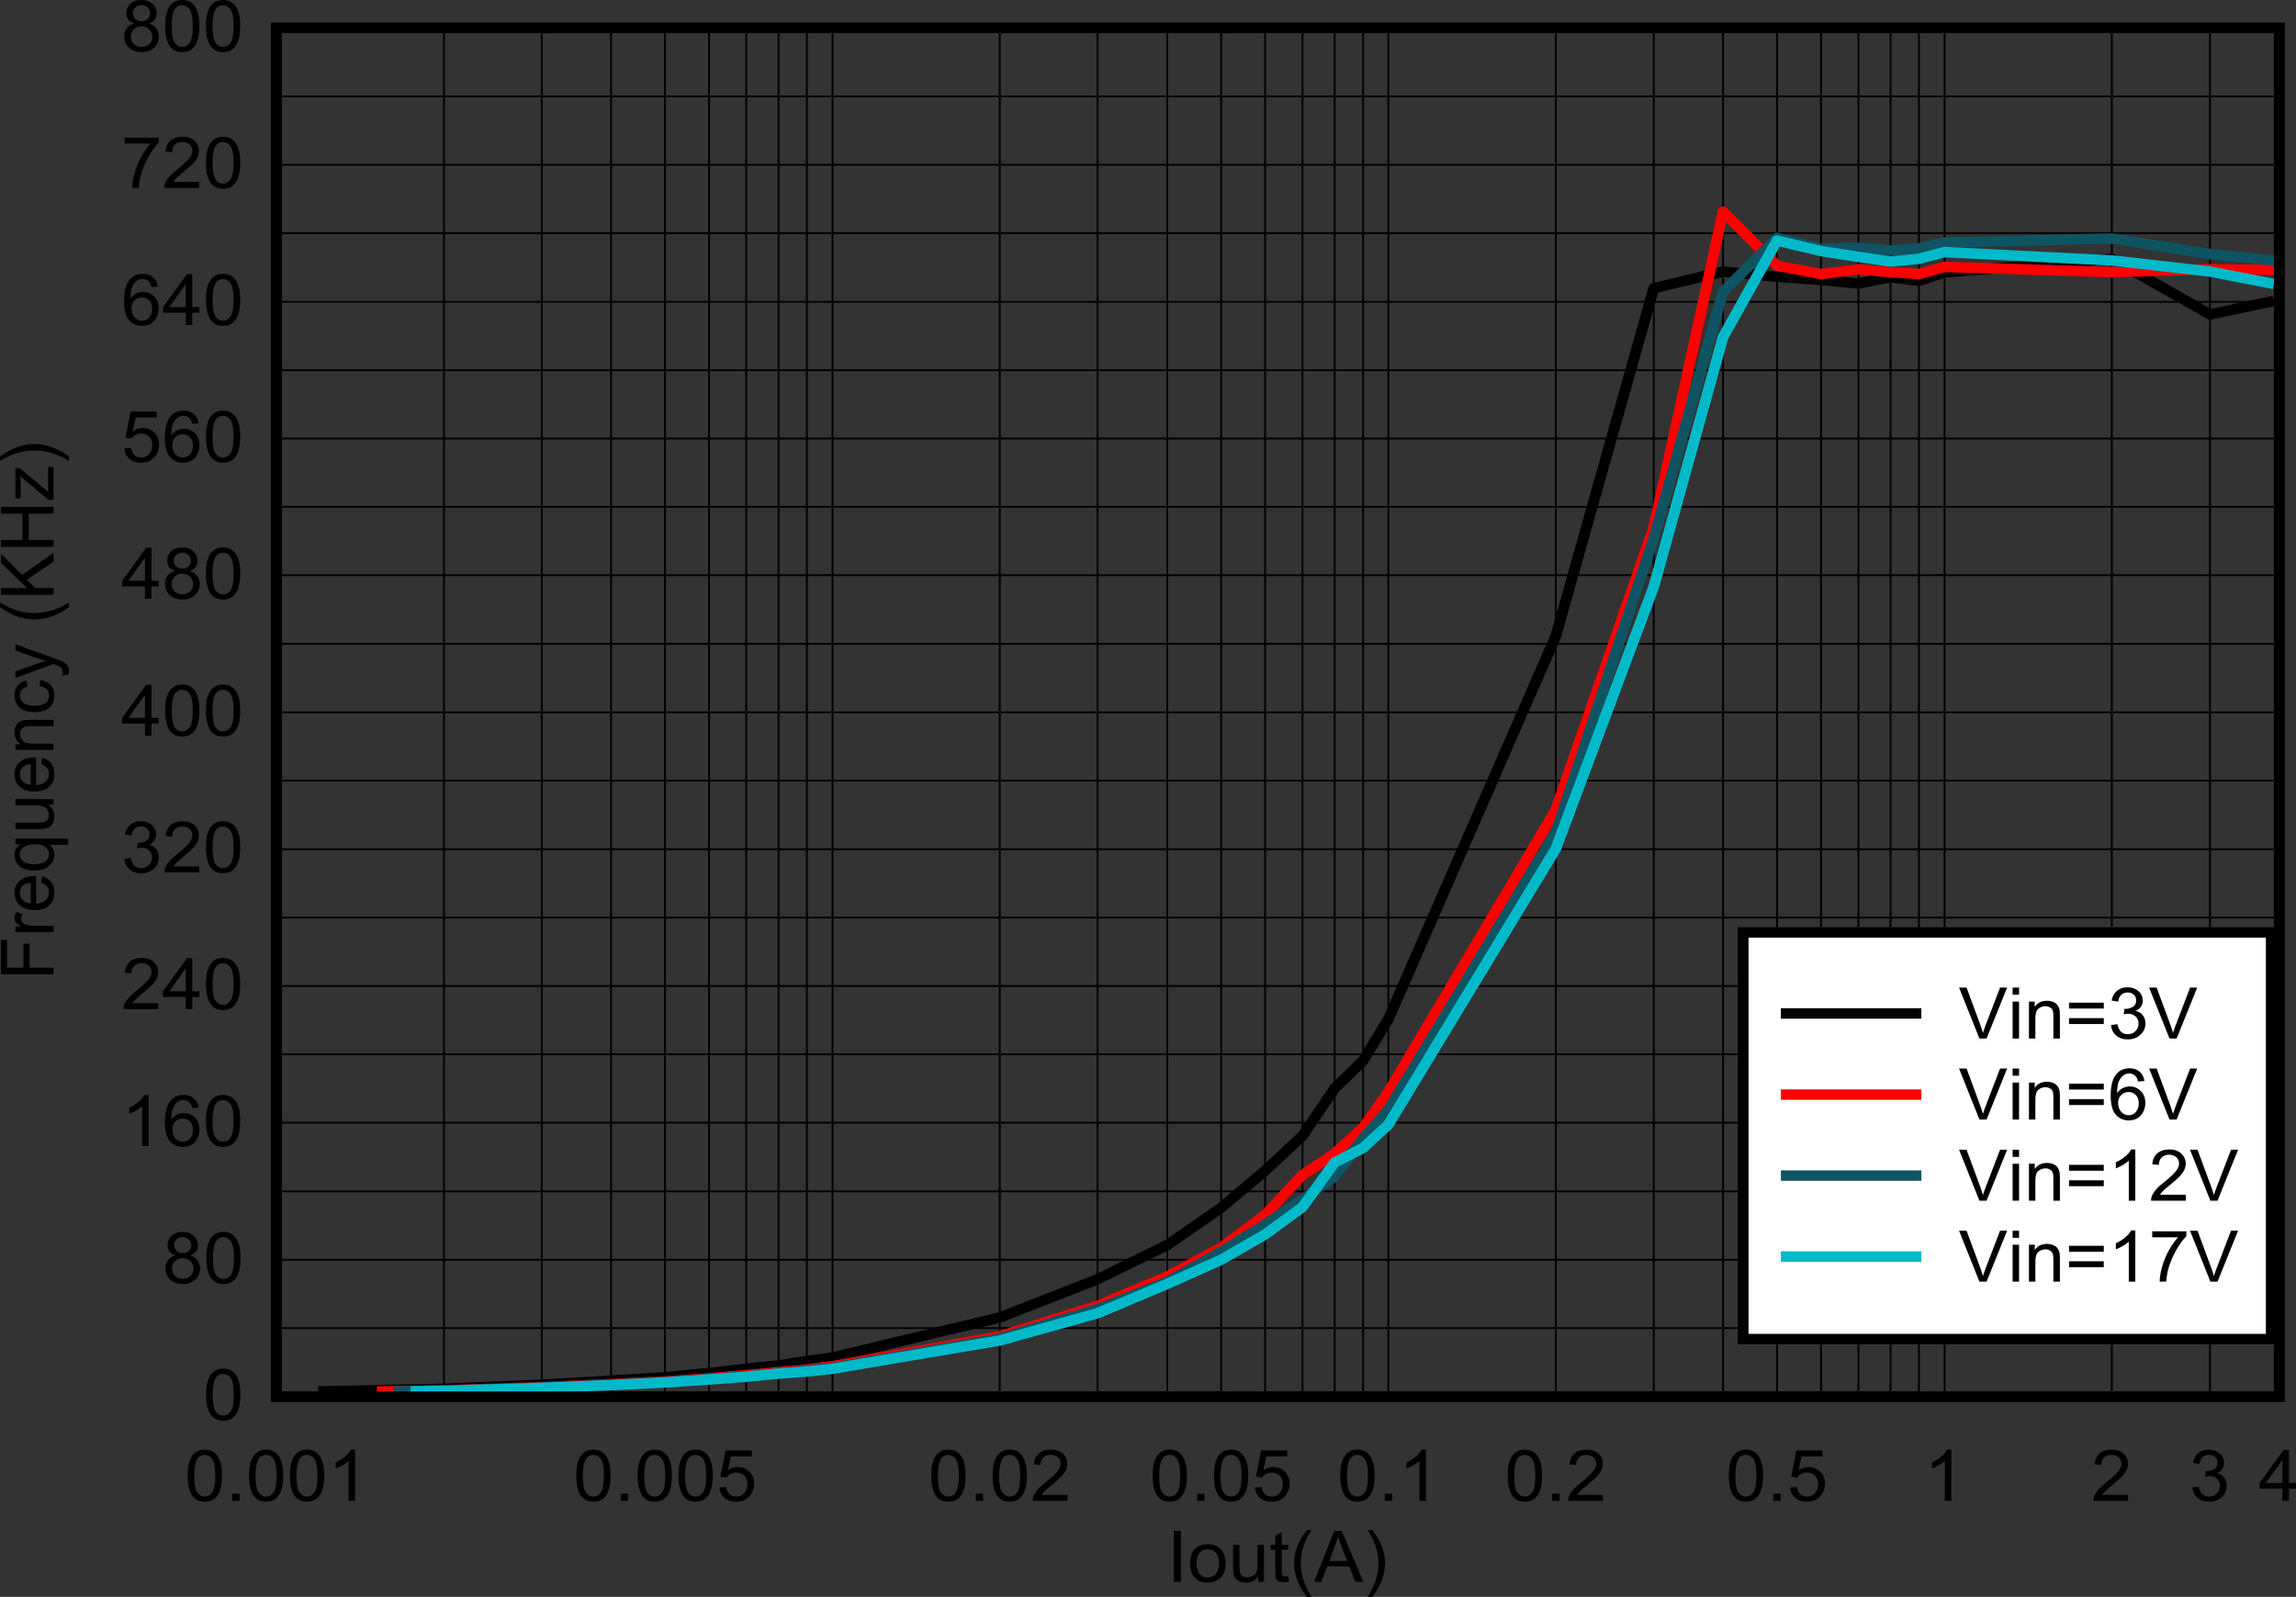 <?xml version="1.0" encoding="UTF-8" standalone="no"?>
<svg
   xmlns:dc="http://purl.org/dc/elements/1.1/"
   xmlns:cc="http://creativecommons.org/ns#"
   xmlns:rdf="http://www.w3.org/1999/02/22-rdf-syntax-ns#"
   xmlns:svg="http://www.w3.org/2000/svg"
   xmlns="http://www.w3.org/2000/svg"
   xmlns:xlink="http://www.w3.org/1999/xlink"
   xmlns:sodipodi="http://sodipodi.sourceforge.net/DTD/sodipodi-0.dtd"
   xmlns:inkscape="http://www.inkscape.org/namespaces/inkscape"
   sodipodi:docname="TPS564252FrequencyvsLoading.pdf"
   id="svg518"
   version="1.2"
   viewBox="0 0 396.335 275.666"
   height="275.666pt"
   width="396.335pt">
  <rect x="0" y="0" width="396.335" height="275.666" fill="#333333" stroke="none"/>
  <sodipodi:namedview
     id="namedview520"
     inkscape:window-height="480"
     inkscape:window-width="640"
     inkscape:pageshadow="2"
     inkscape:pageopacity="0"
     guidetolerance="10"
     gridtolerance="10"
     objecttolerance="10"
     borderopacity="1"
     bordercolor="#666666"
     pagecolor="#ffffff" />
  <defs
     id="defs115">
    <g
       id="g113">
      <symbol
         id="glyph0-0"
         overflow="visible">
        <path
           inkscape:connector-curvature="0"
           id="path2"
           d="M 1.594,0 V -7.688 H 7.938 V 0 Z m 0.188,-0.188 H 7.734 V -7.5 H 1.781 Z m 0,0"
           style="stroke:none" />
      </symbol>
      <symbol
         id="glyph0-1"
         overflow="visible">
        <path
           inkscape:connector-curvature="0"
           id="path5"
           d="M 1.188,0 V -8.797 H 2.391 V 0 Z m 0,0"
           style="stroke:none" />
      </symbol>
      <symbol
         id="glyph0-2"
         overflow="visible">
        <path
           inkscape:connector-curvature="0"
           id="path8"
           d="m 0.422,-3.188 c 0,-1.176 0.336,-2.051 1.016,-2.625 0.559,-0.465 1.25,-0.703 2.062,-0.703 0.902,0 1.645,0.289 2.219,0.859 0.57,0.574 0.859,1.367 0.859,2.375 0,0.824 -0.129,1.473 -0.375,1.938 C 5.953,-0.875 5.582,-0.508 5.094,-0.25 4.613,0.008 4.082,0.141 3.5,0.141 c -0.918,0 -1.664,-0.285 -2.234,-0.859 -0.562,-0.57 -0.844,-1.395 -0.844,-2.469 z m 1.141,0 c 0,0.812 0.18,1.426 0.547,1.828 C 2.48,-0.953 2.945,-0.75 3.5,-0.75 4.059,-0.75 4.523,-0.953 4.891,-1.359 5.254,-1.762 5.438,-2.383 5.438,-3.219 5.438,-4.008 5.246,-4.609 4.875,-5.016 4.508,-5.418 4.051,-5.625 3.5,-5.625 2.945,-5.625 2.48,-5.418 2.109,-5.016 1.742,-4.609 1.562,-3.996 1.562,-3.188 Z m 0,0"
           style="stroke:none" />
      </symbol>
      <symbol
         id="glyph0-3"
         overflow="visible">
        <path
           inkscape:connector-curvature="0"
           id="path11"
           d="M 5.141,0 V -0.938 C 4.629,-0.219 3.934,0.141 3.062,0.141 2.676,0.141 2.309,0.07 1.969,-0.062 1.633,-0.207 1.383,-0.391 1.219,-0.609 1.062,-0.824 0.945,-1.098 0.875,-1.422 c -0.043,-0.207 -0.062,-0.539 -0.062,-1 V -6.375 h 1.109 v 3.531 c 0,0.562 0.023,0.945 0.078,1.141 0.059,0.293 0.207,0.523 0.438,0.688 0.227,0.156 0.508,0.234 0.844,0.234 0.332,0 0.645,-0.082 0.938,-0.25 0.301,-0.164 0.508,-0.391 0.625,-0.672 0.121,-0.289 0.188,-0.707 0.188,-1.25 V -6.375 H 6.141 V 0 Z m 0,0"
           style="stroke:none" />
      </symbol>
      <symbol
         id="glyph0-4"
         overflow="visible">
        <path
           inkscape:connector-curvature="0"
           id="path14"
           d="M 3.266,-0.969 3.438,-0.016 C 3.125,0.043 2.84,0.078 2.594,0.078 2.188,0.078 1.867,0.02 1.641,-0.094 1.422,-0.215 1.262,-0.379 1.172,-0.578 1.086,-0.785 1.047,-1.219 1.047,-1.875 V -5.531 H 0.219 V -6.375 H 1.047 V -7.953 L 2.156,-8.609 V -6.375 h 1.109 v 0.844 H 2.156 v 3.719 c 0,0.312 0.016,0.52 0.047,0.609 0.039,0.086 0.102,0.152 0.188,0.203 0.09,0.055 0.223,0.078 0.391,0.078 0.121,0 0.285,-0.016 0.484,-0.047 z m 0,0"
           style="stroke:none" />
      </symbol>
      <symbol
         id="glyph0-5"
         overflow="visible">
        <path
           inkscape:connector-curvature="0"
           id="path17"
           d="M 2.969,2.594 C 2.352,1.832 1.832,0.949 1.406,-0.047 0.977,-1.055 0.766,-2.102 0.766,-3.188 c 0,-0.957 0.16,-1.867 0.484,-2.734 0.363,-1.02 0.938,-2.031 1.719,-3.031 h 0.797 c -0.5,0.836 -0.832,1.43 -0.984,1.781 -0.262,0.555 -0.461,1.133 -0.594,1.734 -0.18,0.75 -0.266,1.504 -0.266,2.25 0,1.93 0.613,3.852 1.844,5.781 z m 0,0"
           style="stroke:none" />
      </symbol>
      <symbol
         id="glyph0-6"
         overflow="visible">
        <path
           inkscape:connector-curvature="0"
           id="path20"
           d="M -0.016,0 3.469,-8.797 H 4.766 L 8.484,0 h -1.375 l -1.062,-2.672 H 2.25 L 1.25,0 Z m 2.625,-3.609 H 5.688 l -0.953,-2.438 C 4.441,-6.785 4.227,-7.395 4.094,-7.875 c -0.117,0.562 -0.285,1.121 -0.5,1.672 z m 0,0"
           style="stroke:none" />
      </symbol>
      <symbol
         id="glyph0-7"
         overflow="visible">
        <path
           inkscape:connector-curvature="0"
           id="path23"
           d="M 1.562,2.594 H 0.766 C 2.004,0.664 2.625,-1.258 2.625,-3.188 2.625,-3.934 2.535,-4.68 2.359,-5.422 2.211,-6.023 2.012,-6.602 1.766,-7.156 c -0.156,-0.352 -0.492,-0.953 -1,-1.797 H 1.562 c 0.777,1 1.359,2.012 1.734,3.031 0.309,0.867 0.469,1.777 0.469,2.734 0,1.086 -0.215,2.133 -0.641,3.141 C 2.695,0.949 2.176,1.832 1.562,2.594 Z m 0,0"
           style="stroke:none" />
      </symbol>
      <symbol
         id="glyph0-8"
         overflow="visible">
        <path
           inkscape:connector-curvature="0"
           id="path26"
           d="m 0.531,-4.344 c 0,-1.039 0.109,-1.879 0.328,-2.516 0.215,-0.633 0.547,-1.125 0.984,-1.469 0.434,-0.34 0.984,-0.516 1.641,-0.516 0.488,0 0.914,0.102 1.281,0.297 0.371,0.188 0.68,0.465 0.922,0.828 0.238,0.355 0.426,0.789 0.562,1.297 0.133,0.512 0.203,1.207 0.203,2.078 0,1.031 -0.113,1.867 -0.328,2.5 -0.219,0.637 -0.551,1.133 -0.984,1.484 -0.438,0.344 -0.992,0.516 -1.656,0.516 -0.875,0 -1.566,-0.305 -2.062,-0.922 C 0.828,-1.492 0.531,-2.688 0.531,-4.344 Z m 1.141,0 c 0,1.449 0.172,2.414 0.516,2.891 0.352,0.48 0.785,0.719 1.297,0.719 0.508,0 0.938,-0.238 1.281,-0.719 0.352,-0.477 0.531,-1.441 0.531,-2.891 0,-1.445 -0.18,-2.406 -0.531,-2.875 C 4.422,-7.695 3.988,-7.938 3.469,-7.938 c -0.512,0 -0.918,0.211 -1.219,0.625 -0.387,0.531 -0.578,1.523 -0.578,2.969 z m 0,0"
           style="stroke:none" />
      </symbol>
      <symbol
         id="glyph0-9"
         overflow="visible">
        <path
           inkscape:connector-curvature="0"
           id="path29"
           d="M 1.156,0 V -1.234 H 2.422 V 0 Z m 0,0"
           style="stroke:none" />
      </symbol>
      <symbol
         id="glyph0-10"
         overflow="visible">
        <path
           inkscape:connector-curvature="0"
           id="path32"
           d="m 4.734,0 h -1.125 v -6.891 c -0.273,0.25 -0.629,0.504 -1.062,0.75 -0.43,0.25 -0.82,0.441 -1.172,0.562 V -6.625 c 0.621,-0.289 1.172,-0.633 1.641,-1.031 0.465,-0.402 0.801,-0.801 1,-1.188 h 0.719 z m 0,0"
           style="stroke:none" />
      </symbol>
      <symbol
         id="glyph0-11"
         overflow="visible">
        <path
           inkscape:connector-curvature="0"
           id="path35"
           d="m 0.531,-2.312 1.172,-0.094 c 0.082,0.555 0.281,0.973 0.594,1.25 C 2.617,-0.875 3,-0.734 3.438,-0.734 c 0.539,0 0.992,-0.195 1.359,-0.594 0.371,-0.395 0.562,-0.914 0.562,-1.562 0,-0.613 -0.18,-1.098 -0.531,-1.453 C 4.473,-4.695 4.004,-4.875 3.422,-4.875 c -0.355,0 -0.68,0.082 -0.969,0.234 -0.293,0.156 -0.523,0.363 -0.688,0.609 L 0.719,-4.156 1.609,-8.688 H 6.125 v 1.031 H 2.5 l -0.5,2.375 c 0.551,-0.371 1.125,-0.562 1.719,-0.562 0.789,0 1.457,0.273 2,0.812 0.551,0.531 0.828,1.215 0.828,2.047 0,0.793 -0.242,1.48 -0.719,2.062 C 5.242,-0.203 4.445,0.156 3.438,0.156 2.613,0.156 1.941,-0.066 1.422,-0.516 0.898,-0.961 0.602,-1.562 0.531,-2.312 Z m 0,0"
           style="stroke:none" />
      </symbol>
      <symbol
         id="glyph0-12"
         overflow="visible">
        <path
           inkscape:connector-curvature="0"
           id="path38"
           d="M 6.391,-1.031 V 0 h -6 c -0.012,-0.258 0.031,-0.508 0.125,-0.75 C 0.668,-1.145 0.914,-1.535 1.25,-1.922 1.582,-2.305 2.066,-2.75 2.703,-3.25 c 0.988,-0.789 1.656,-1.414 2,-1.875 0.352,-0.457 0.531,-0.891 0.531,-1.297 C 5.234,-6.848 5.07,-7.207 4.75,-7.5 4.438,-7.789 4.023,-7.938 3.516,-7.938 c -0.531,0 -0.961,0.16 -1.281,0.469 -0.324,0.312 -0.492,0.746 -0.5,1.297 l -1.141,-0.125 C 0.676,-7.117 0.973,-7.75 1.484,-8.188 c 0.508,-0.434 1.195,-0.656 2.062,-0.656 0.863,0 1.551,0.238 2.062,0.703 0.508,0.469 0.766,1.055 0.766,1.75 0,0.355 -0.082,0.707 -0.234,1.047 C 5.992,-5.008 5.746,-4.652 5.406,-4.281 5.062,-3.906 4.488,-3.387 3.688,-2.734 3.02,-2.191 2.59,-1.82 2.406,-1.625 2.219,-1.426 2.059,-1.227 1.938,-1.031 Z m 0,0"
           style="stroke:none" />
      </symbol>
      <symbol
         id="glyph0-13"
         overflow="visible">
        <path
           inkscape:connector-curvature="0"
           id="path41"
           d="M 0.531,-2.328 1.641,-2.469 c 0.133,0.617 0.352,1.059 0.656,1.328 0.309,0.273 0.688,0.406 1.125,0.406 0.527,0 0.973,-0.176 1.328,-0.531 0.363,-0.352 0.547,-0.789 0.547,-1.312 0,-0.496 -0.168,-0.906 -0.5,-1.219 -0.336,-0.32 -0.762,-0.484 -1.281,-0.484 -0.211,0 -0.473,0.039 -0.781,0.109 l 0.125,-0.938 c 0.07,0 0.129,0 0.172,0 0.477,0 0.906,-0.117 1.281,-0.359 0.383,-0.238 0.578,-0.609 0.578,-1.109 0,-0.395 -0.145,-0.723 -0.422,-0.984 -0.273,-0.258 -0.629,-0.391 -1.062,-0.391 -0.438,0 -0.805,0.137 -1.094,0.406 -0.281,0.262 -0.465,0.66 -0.547,1.188 L 0.641,-6.562 C 0.773,-7.277 1.082,-7.836 1.562,-8.234 2.051,-8.637 2.656,-8.844 3.375,-8.844 c 0.496,0 0.957,0.105 1.375,0.312 0.414,0.211 0.734,0.492 0.953,0.844 0.215,0.355 0.328,0.738 0.328,1.141 0,0.375 -0.105,0.723 -0.312,1.031 -0.211,0.312 -0.523,0.566 -0.938,0.75 0.539,0.117 0.957,0.367 1.25,0.75 0.301,0.375 0.453,0.852 0.453,1.422 0,0.762 -0.293,1.414 -0.875,1.953 -0.574,0.531 -1.305,0.797 -2.188,0.797 -0.805,0 -1.473,-0.227 -2,-0.688 C 0.898,-0.988 0.602,-1.586 0.531,-2.328 Z m 0,0"
           style="stroke:none" />
      </symbol>
      <symbol
         id="glyph0-14"
         overflow="visible">
        <path
           inkscape:connector-curvature="0"
           id="path44"
           d="M 4.094,0 V -2.109 H 0.156 V -3.094 L 4.312,-8.797 H 5.219 V -3.094 H 6.438 v 0.984 H 5.219 V 0 Z m 0,-3.094 V -7.062 L 1.25,-3.094 Z m 0,0"
           style="stroke:none" />
      </symbol>
      <symbol
         id="glyph0-15"
         overflow="visible">
        <path
           inkscape:connector-curvature="0"
           id="path47"
           d="M 2.25,-4.781 C 1.781,-4.934 1.43,-5.164 1.203,-5.469 0.984,-5.777 0.875,-6.145 0.875,-6.562 c 0,-0.645 0.234,-1.188 0.703,-1.625 0.477,-0.434 1.113,-0.656 1.906,-0.656 0.789,0 1.426,0.227 1.906,0.672 0.488,0.449 0.734,0.996 0.734,1.641 0,0.406 -0.113,0.762 -0.328,1.062 -0.219,0.305 -0.559,0.535 -1.016,0.688 0.559,0.18 0.988,0.465 1.281,0.859 0.289,0.398 0.438,0.867 0.438,1.406 0,0.75 -0.277,1.387 -0.828,1.906 C 5.117,-0.098 4.395,0.156 3.5,0.156 c -0.898,0 -1.621,-0.254 -2.172,-0.766 -0.543,-0.52 -0.812,-1.164 -0.812,-1.938 0,-0.57 0.145,-1.051 0.438,-1.438 C 1.254,-4.367 1.688,-4.633 2.25,-4.781 Z M 2.016,-6.609 c 0,0.418 0.133,0.762 0.406,1.031 0.277,0.262 0.645,0.391 1.094,0.391 0.426,0 0.773,-0.129 1.047,-0.391 0.277,-0.258 0.422,-0.582 0.422,-0.969 0,-0.395 -0.148,-0.727 -0.438,-1 C 4.266,-7.816 3.914,-7.953 3.5,-7.953 c -0.43,0 -0.785,0.137 -1.062,0.406 -0.281,0.262 -0.422,0.574 -0.422,0.938 z m -0.359,4.062 c 0,0.312 0.07,0.617 0.219,0.906 0.152,0.281 0.379,0.508 0.672,0.672 0.301,0.156 0.625,0.234 0.969,0.234 0.527,0 0.969,-0.164 1.312,-0.5 C 5.18,-1.566 5.359,-1.988 5.359,-2.5 5.359,-3.02 5.176,-3.453 4.812,-3.797 4.457,-4.137 4.012,-4.312 3.484,-4.312 c -0.531,0 -0.973,0.176 -1.312,0.516 -0.344,0.336 -0.516,0.754 -0.516,1.25 z m 0,0"
           style="stroke:none" />
      </symbol>
      <symbol
         id="glyph0-16"
         overflow="visible">
        <path
           inkscape:connector-curvature="0"
           id="path50"
           d="M 6.312,-6.641 5.203,-6.562 C 5.109,-6.988 4.965,-7.297 4.781,-7.484 4.477,-7.793 4.105,-7.953 3.672,-7.953 c -0.355,0 -0.668,0.102 -0.938,0.297 -0.355,0.242 -0.637,0.602 -0.844,1.078 -0.199,0.48 -0.297,1.16 -0.297,2.031 0.258,-0.395 0.582,-0.688 0.969,-0.875 0.395,-0.184 0.805,-0.281 1.234,-0.281 0.738,0 1.367,0.27 1.891,0.797 0.52,0.523 0.781,1.207 0.781,2.047 0,0.555 -0.129,1.07 -0.375,1.547 -0.242,0.469 -0.574,0.836 -1,1.094 -0.43,0.246 -0.918,0.375 -1.469,0.375 -0.93,0 -1.684,-0.332 -2.266,-1 -0.586,-0.664 -0.875,-1.758 -0.875,-3.281 0,-1.695 0.32,-2.93 0.969,-3.703 0.559,-0.676 1.32,-1.016 2.281,-1.016 0.715,0 1.301,0.199 1.75,0.594 0.457,0.387 0.734,0.926 0.828,1.609 z m -4.547,3.781 c 0,0.375 0.078,0.738 0.234,1.078 0.164,0.344 0.395,0.605 0.688,0.781 0.289,0.18 0.598,0.266 0.922,0.266 0.465,0 0.867,-0.18 1.203,-0.547 0.34,-0.371 0.516,-0.879 0.516,-1.516 0,-0.602 -0.168,-1.078 -0.5,-1.422 C 4.492,-4.57 4.07,-4.75 3.562,-4.75 c -0.5,0 -0.93,0.18 -1.281,0.531 C 1.938,-3.875 1.766,-3.418 1.766,-2.859 Z m 0,0"
           style="stroke:none" />
      </symbol>
      <symbol
         id="glyph0-17"
         overflow="visible">
        <path
           inkscape:connector-curvature="0"
           id="path53"
           d="M 0.594,-7.656 V -8.688 h 5.891 v 0.844 C 5.898,-7.25 5.32,-6.457 4.75,-5.469 4.188,-4.477 3.746,-3.461 3.438,-2.422 3.219,-1.68 3.074,-0.871 3.016,0 H 1.875 c 0.008,-0.684 0.145,-1.52 0.406,-2.5 0.27,-0.988 0.656,-1.938 1.156,-2.844 0.508,-0.914 1.047,-1.688 1.609,-2.312 z m 0,0"
           style="stroke:none" />
      </symbol>
      <symbol
         id="glyph0-18"
         overflow="visible">
        <path
           inkscape:connector-curvature="0"
           id="path56"
           d="M 3.578,0 0.062,-8.797 H 1.359 L 3.719,-2.406 c 0.184,0.512 0.344,0.992 0.469,1.438 0.145,-0.477 0.312,-0.957 0.5,-1.438 l 2.453,-6.391 h 1.219 L 4.812,0 Z m 0,0"
           style="stroke:none" />
      </symbol>
      <symbol
         id="glyph0-19"
         overflow="visible">
        <path
           inkscape:connector-curvature="0"
           id="path59"
           d="M 0.844,-7.562 V -8.797 H 1.953 V -7.562 Z m 0,7.562 V -6.375 H 1.953 V 0 Z m 0,0"
           style="stroke:none" />
      </symbol>
      <symbol
         id="glyph0-20"
         overflow="visible">
        <path
           inkscape:connector-curvature="0"
           id="path62"
           d="m 0.844,0 v -6.375 h 1 v 0.906 c 0.477,-0.695 1.176,-1.047 2.094,-1.047 0.395,0 0.758,0.07 1.094,0.203 0.332,0.137 0.578,0.32 0.734,0.547 0.164,0.219 0.285,0.488 0.359,0.797 0.039,0.199 0.062,0.551 0.062,1.047 V 0 h -1.125 v -3.875 c 0,-0.445 -0.043,-0.773 -0.125,-0.984 C 4.852,-5.074 4.695,-5.25 4.469,-5.375 4.25,-5.508 3.992,-5.578 3.703,-5.578 c -0.48,0 -0.895,0.148 -1.234,0.438 -0.344,0.293 -0.516,0.848 -0.516,1.656 V 0 Z m 0,0"
           style="stroke:none" />
      </symbol>
      <symbol
         id="glyph0-21"
         overflow="visible">
        <path
           inkscape:connector-curvature="0"
           id="path65"
           d="m 6.703,-5.172 h -6 V -6.188 h 6 z m 0,2.672 h -6 v -1.016 h 6 z m 0,0"
           style="stroke:none" />
      </symbol>
      <symbol
         id="glyph1-0"
         overflow="visible">
        <path
           inkscape:connector-curvature="0"
           id="path68"
           d="M 0,-1.531 H -7.938 V -7.688 H 0 Z M -0.203,-1.734 V -7.5 h -7.531 v 5.766 z m 0,0"
           style="stroke:none" />
      </symbol>
      <symbol
         id="glyph1-1"
         overflow="visible">
        <path
           inkscape:connector-curvature="0"
           id="path71"
           d="m 0,-1.016 h -9.078 v -5.938 h 1.062 v 4.781 h 2.812 v -4.125 H -4.125 v 4.125 H 0 Z m 0,0"
           style="stroke:none" />
      </symbol>
      <symbol
         id="glyph1-2"
         overflow="visible">
        <path
           inkscape:connector-curvature="0"
           id="path74"
           d="m 0,-0.797 h -6.578 v -0.969 h 1 C -6.043,-2.012 -6.352,-2.242 -6.5,-2.453 -6.652,-2.668 -6.734,-2.906 -6.734,-3.156 c 0,-0.363 0.121,-0.734 0.359,-1.109 l 1.047,0.375 c -0.164,0.262 -0.25,0.527 -0.25,0.797 0,0.23 0.074,0.445 0.219,0.641 0.148,0.188 0.352,0.32 0.609,0.391 0.398,0.125 0.836,0.188 1.312,0.188 H 0 Z m 0,0"
           style="stroke:none" />
      </symbol>
      <symbol
         id="glyph1-3"
         overflow="visible">
        <path
           inkscape:connector-curvature="0"
           id="path77"
           d="m -2.125,-5.172 0.156,-1.125 c 0.668,0.18 1.191,0.508 1.562,0.984 0.375,0.48 0.562,1.09 0.562,1.828 0,0.93 -0.297,1.668 -0.891,2.219 -0.59,0.543 -1.426,0.812 -2.5,0.812 -1.102,0 -1.961,-0.273 -2.578,-0.828 -0.613,-0.551 -0.922,-1.266 -0.922,-2.141 0,-0.852 0.305,-1.551 0.906,-2.094 0.594,-0.539 1.441,-0.812 2.531,-0.812 0.062,0 0.164,0 0.297,0 V -1.562 c 0.719,-0.039 1.273,-0.238 1.656,-0.594 0.387,-0.363 0.578,-0.812 0.578,-1.344 0,-0.395 -0.102,-0.727 -0.312,-1 C -1.293,-4.777 -1.645,-5.004 -2.125,-5.172 Z M -3.922,-1.625 v -3.562 c -0.551,0.055 -0.969,0.191 -1.25,0.406 -0.426,0.344 -0.641,0.793 -0.641,1.344 0,0.492 0.176,0.91 0.516,1.25 0.344,0.336 0.805,0.523 1.375,0.562 z m 0,0"
           style="stroke:none" />
      </symbol>
      <symbol
         id="glyph1-4"
         overflow="visible">
        <path
           inkscape:connector-curvature="0"
           id="path80"
           d="m 2.516,-4.875 h -3.219 c 0.25,0.168 0.461,0.402 0.625,0.703 0.152,0.305 0.234,0.629 0.234,0.969 0,0.75 -0.312,1.402 -0.938,1.953 -0.621,0.543 -1.477,0.812 -2.562,0.812 -0.664,0 -1.258,-0.109 -1.781,-0.328 -0.527,-0.215 -0.93,-0.535 -1.203,-0.953 -0.27,-0.426 -0.406,-0.895 -0.406,-1.406 0,-0.789 0.348,-1.41 1.031,-1.859 h -0.875 v -0.969 h 9.094 z M -3.312,-1.547 c 0.855,0 1.496,-0.172 1.922,-0.516 0.418,-0.34 0.625,-0.754 0.625,-1.234 0,-0.457 -0.195,-0.852 -0.594,-1.188 -0.402,-0.332 -1.02,-0.5 -1.844,-0.5 -0.871,0 -1.531,0.18 -1.969,0.531 -0.445,0.344 -0.672,0.758 -0.672,1.234 0,0.469 0.211,0.867 0.625,1.188 0.406,0.324 1.043,0.484 1.906,0.484 z m 0,0"
           style="stroke:none" />
      </symbol>
      <symbol
         id="glyph1-5"
         overflow="visible">
        <path
           inkscape:connector-curvature="0"
           id="path83"
           d="m 0,-4.984 h -0.969 c 0.75,0.492 1.125,1.164 1.125,2.016 0,0.375 -0.074,0.73 -0.219,1.062 -0.152,0.324 -0.344,0.566 -0.562,0.719 -0.227,0.156 -0.508,0.27 -0.844,0.328 C -1.684,-0.805 -2.031,-0.781 -2.5,-0.781 H -6.578 V -1.875 H -2.938 c 0.586,0 0.98,-0.02 1.188,-0.062 0.293,-0.059 0.523,-0.203 0.688,-0.422 0.168,-0.227 0.25,-0.504 0.25,-0.828 0,-0.32 -0.082,-0.625 -0.25,-0.906 -0.176,-0.277 -0.41,-0.477 -0.703,-0.594 -0.301,-0.121 -0.727,-0.188 -1.281,-0.188 h -3.531 V -5.953 H 0 Z m 0,0"
           style="stroke:none" />
      </symbol>
      <symbol
         id="glyph1-6"
         overflow="visible">
        <path
           inkscape:connector-curvature="0"
           id="path86"
           d="m 0,-0.812 h -6.578 v -0.969 h 0.938 c -0.727,-0.465 -1.094,-1.145 -1.094,-2.031 0,-0.383 0.074,-0.738 0.219,-1.062 0.148,-0.32 0.336,-0.562 0.562,-0.719 C -5.723,-5.758 -5.445,-5.875 -5.125,-5.938 -4.914,-5.977 -4.555,-6 -4.047,-6 H 0 v 1.094 h -4 c -0.457,0 -0.797,0.043 -1.016,0.125 -0.227,0.086 -0.41,0.238 -0.547,0.453 -0.133,0.211 -0.203,0.461 -0.203,0.75 0,0.461 0.152,0.855 0.453,1.188 0.305,0.336 0.879,0.5 1.719,0.5 H 0 Z m 0,0"
           style="stroke:none" />
      </symbol>
      <symbol
         id="glyph1-7"
         overflow="visible">
        <path
           inkscape:connector-curvature="0"
           id="path89"
           d="m -2.406,-4.969 0.141,-1.062 c 0.75,0.117 1.348,0.414 1.781,0.891 0.43,0.48 0.641,1.07 0.641,1.766 0,0.867 -0.289,1.566 -0.875,2.094 -0.59,0.531 -1.441,0.797 -2.547,0.797 -0.707,0 -1.328,-0.113 -1.859,-0.344 -0.527,-0.227 -0.93,-0.57 -1.203,-1.031 -0.27,-0.465 -0.406,-0.977 -0.406,-1.531 0,-0.684 0.184,-1.25 0.547,-1.688 0.367,-0.445 0.883,-0.734 1.547,-0.859 l 0.156,1.062 c -0.434,0.094 -0.766,0.273 -0.984,0.531 -0.227,0.25 -0.344,0.559 -0.344,0.922 0,0.543 0.207,0.988 0.609,1.328 0.398,0.336 1.035,0.5 1.906,0.5 0.887,0 1.535,-0.16 1.938,-0.484 0.398,-0.332 0.594,-0.766 0.594,-1.297 0,-0.414 -0.133,-0.766 -0.406,-1.047 -0.27,-0.289 -0.68,-0.473 -1.234,-0.547 z m 0,0"
           style="stroke:none" />
      </symbol>
      <symbol
         id="glyph1-8"
         overflow="visible">
        <path
           inkscape:connector-curvature="0"
           id="path92"
           d="m 2.531,-0.766 -1.047,0.125 c 0.07,-0.238 0.109,-0.445 0.109,-0.625 0,-0.238 -0.043,-0.426 -0.125,-0.562 C 1.383,-1.973 1.262,-2.094 1.109,-2.188 1.004,-2.258 0.727,-2.367 0.281,-2.516 0.219,-2.535 0.129,-2.57 0.016,-2.625 l -6.594,2.422 v -1.156 l 3.812,-1.328 c 0.48,-0.176 0.988,-0.332 1.516,-0.469 -0.508,-0.121 -1.008,-0.27 -1.5,-0.438 l -3.828,-1.359 v -1.094 l 6.688,2.438 c 0.727,0.262 1.227,0.461 1.5,0.594 0.363,0.199 0.629,0.426 0.797,0.672 0.176,0.25 0.266,0.551 0.266,0.891 0,0.211 -0.051,0.441 -0.141,0.688 z m 0,0"
           style="stroke:none" />
      </symbol>
      <symbol
         id="glyph1-9"
         overflow="visible">
        <path
           inkscape:connector-curvature="0"
           id="path95"
           d=""
           style="stroke:none" />
      </symbol>
      <symbol
         id="glyph1-10"
         overflow="visible">
        <path
           inkscape:connector-curvature="0"
           id="path98"
           d="m 2.672,-2.875 c -0.781,0.594 -1.691,1.102 -2.719,1.516 -1.039,0.406 -2.125,0.609 -3.25,0.609 -0.977,0 -1.914,-0.148 -2.812,-0.453 -1.051,-0.363 -2.094,-0.922 -3.125,-1.672 v -0.781 c 0.855,0.492 1.473,0.816 1.844,0.969 0.562,0.242 1.16,0.434 1.781,0.578 0.773,0.168 1.551,0.25 2.328,0.25 1.992,0 3.973,-0.598 5.953,-1.797 z m 0,0"
           style="stroke:none" />
      </symbol>
      <symbol
         id="glyph1-11"
         overflow="visible">
        <path
           inkscape:connector-curvature="0"
           id="path101"
           d="M 0,-0.906 H -9.078 V -2.062 h 4.5 l -4.5,-4.375 v -1.578 l 3.672,3.688 L 0,-8.172 v 1.531 L -4.594,-3.5 -3.141,-2.062 H 0 Z m 0,0"
           style="stroke:none" />
      </symbol>
      <symbol
         id="glyph1-12"
         overflow="visible">
        <path
           inkscape:connector-curvature="0"
           id="path104"
           d="M 0,-0.984 H -9.078 V -2.156 h 3.719 v -4.562 h -3.719 V -7.891 H 0 v 1.172 h -4.281 v 4.562 H 0 Z m 0,0"
           style="stroke:none" />
      </symbol>
      <symbol
         id="glyph1-13"
         overflow="visible">
        <path
           inkscape:connector-curvature="0"
           id="path107"
           d="m 0,-0.234 h -0.906 l -4.812,-4.062 c 0.031,0.461 0.047,0.867 0.047,1.219 v 2.594 h -0.906 V -5.688 h 0.734 l 4.172,3.453 0.766,0.656 C -0.934,-2.055 -0.953,-2.508 -0.953,-2.938 V -5.891 H 0 Z m 0,0"
           style="stroke:none" />
      </symbol>
      <symbol
         id="glyph1-14"
         overflow="visible">
        <path
           inkscape:connector-curvature="0"
           id="path110"
           d="M 2.672,-1.516 V -0.75 c -1.98,-1.195 -3.961,-1.797 -5.953,-1.797 -0.777,0 -1.551,0.09 -2.312,0.266 -0.613,0.137 -1.207,0.324 -1.781,0.562 -0.371,0.156 -0.992,0.48 -1.859,0.969 v -0.766 c 1.031,-0.746 2.074,-1.305 3.125,-1.672 0.898,-0.309 1.836,-0.469 2.812,-0.469 1.125,0 2.211,0.211 3.25,0.625 1.027,0.418 1.938,0.926 2.719,1.516 z m 0,0"
           style="stroke:none" />
      </symbol>
    </g>
  </defs>
  <g
     transform="translate(-59.477,-69.619)"
     id="surface1">
    <g
       id="g131"
       style="fill:#000000;fill-opacity:1">
      <use
         height="100%"
         width="100%"
         id="use117"
         y="342.691"
         x="260.932"
         xlink:href="#glyph0-1" />
      <use
         height="100%"
         width="100%"
         id="use119"
         y="342.691"
         x="264.461"
         xlink:href="#glyph0-2" />
      <use
         height="100%"
         width="100%"
         id="use121"
         y="342.691"
         x="271.518"
         xlink:href="#glyph0-3" />
      <use
         height="100%"
         width="100%"
         id="use123"
         y="342.691"
         x="278.575"
         xlink:href="#glyph0-4" />
      <use
         height="100%"
         width="100%"
         id="use125"
         y="342.691"
         x="282.104"
         xlink:href="#glyph0-5" />
      <use
         height="100%"
         width="100%"
         id="use127"
         y="342.691"
         x="286.33"
         xlink:href="#glyph0-6" />
      <use
         height="100%"
         width="100%"
         id="use129"
         y="342.691"
         x="294.796"
         xlink:href="#glyph0-7" />
    </g>
    <g
       id="g137"
       style="fill:#000000;fill-opacity:1">
      <use
         height="100%"
         width="100%"
         id="use133"
         y="238.83"
         x="68.712"
         xlink:href="#glyph1-1" />
      <use
         height="100%"
         width="100%"
         id="use135"
         y="231.317"
         x="68.712"
         xlink:href="#glyph1-2" />
    </g>
    <g
       id="g145"
       style="fill:#000000;fill-opacity:1">
      <use
         height="100%"
         width="100%"
         id="use139"
         y="227.186"
         x="68.712"
         xlink:href="#glyph1-3" />
      <use
         height="100%"
         width="100%"
         id="use141"
         y="220.35"
         x="68.712"
         xlink:href="#glyph1-4" />
      <use
         height="100%"
         width="100%"
         id="use143"
         y="213.513"
         x="68.712"
         xlink:href="#glyph1-5" />
    </g>
    <g
       id="g153"
       style="fill:#000000;fill-opacity:1">
      <use
         height="100%"
         width="100%"
         id="use147"
         y="206.714"
         x="68.712"
         xlink:href="#glyph1-3" />
      <use
         height="100%"
         width="100%"
         id="use149"
         y="199.878"
         x="68.712"
         xlink:href="#glyph1-6" />
      <use
         height="100%"
         width="100%"
         id="use151"
         y="193.041"
         x="68.712"
         xlink:href="#glyph1-7" />
    </g>
    <g
       id="g167"
       style="fill:#000000;fill-opacity:1">
      <use
         height="100%"
         width="100%"
         id="use155"
         y="186.869"
         x="68.712"
         xlink:href="#glyph1-8" />
      <use
         height="100%"
         width="100%"
         id="use157"
         y="180.721"
         x="68.712"
         xlink:href="#glyph1-9" />
      <use
         height="100%"
         width="100%"
         id="use159"
         y="177.303"
         x="68.712"
         xlink:href="#glyph1-10" />
      <use
         height="100%"
         width="100%"
         id="use161"
         y="173.209"
         x="68.712"
         xlink:href="#glyph1-11" />
      <use
         height="100%"
         width="100%"
         id="use163"
         y="165.007"
         x="68.712"
         xlink:href="#glyph1-12" />
      <use
         height="100%"
         width="100%"
         id="use165"
         y="156.13"
         x="68.712"
         xlink:href="#glyph1-13" />
    </g>
    <g
       id="g171"
       style="fill:#000000;fill-opacity:1">
      <use
         height="100%"
         width="100%"
         id="use169"
         y="149.933"
         x="68.712"
         xlink:href="#glyph1-14" />
    </g>
    <path
       inkscape:connector-curvature="0"
       id="path173"
       transform="matrix(2.256,5.84266e-8,0,-2.185,51.4,424.39)"
       d="m 24.735,52.024 153.248,4e-6 V 160.162 H 24.735 Z m 0,0"
       style="fill:none;stroke:#000000;stroke-width:0.825;stroke-linecap:round;stroke-linejoin:miter;stroke-miterlimit:10;stroke-opacity:1" />
    <g
       id="g185"
       style="fill:#000000;fill-opacity:1">
      <use
         height="100%"
         width="100%"
         id="use175"
         y="328.709"
         x="91.34"
         xlink:href="#glyph0-8" />
      <use
         height="100%"
         width="100%"
         id="use177"
         y="328.709"
         x="98.397"
         xlink:href="#glyph0-9" />
      <use
         height="100%"
         width="100%"
         id="use179"
         y="328.709"
         x="101.925"
         xlink:href="#glyph0-8" />
      <use
         height="100%"
         width="100%"
         id="use181"
         y="328.709"
         x="108.983"
         xlink:href="#glyph0-8" />
      <use
         height="100%"
         width="100%"
         id="use183"
         y="328.709"
         x="116.04"
         xlink:href="#glyph0-10" />
    </g>
    <path
       inkscape:connector-curvature="0"
       id="path187"
       transform="matrix(2.256,5.84266e-8,0,-2.185,51.4,424.39)"
       d="M 37.55,160.169 V 52.008"
       style="fill:none;stroke:#000000;stroke-width:0.14;stroke-linecap:butt;stroke-linejoin:round;stroke-miterlimit:10;stroke-opacity:1" />
    <path
       inkscape:connector-curvature="0"
       id="path189"
       transform="matrix(2.256,5.84266e-8,0,-2.185,51.4,424.39)"
       d="M 45.033,160.169 V 52.008"
       style="fill:none;stroke:#000000;stroke-width:0.14;stroke-linecap:butt;stroke-linejoin:round;stroke-miterlimit:10;stroke-opacity:1" />
    <path
       inkscape:connector-curvature="0"
       id="path191"
       transform="matrix(2.256,5.84266e-8,0,-2.185,51.4,424.39)"
       d="M 50.336,160.169 V 52.008"
       style="fill:none;stroke:#000000;stroke-width:0.14;stroke-linecap:butt;stroke-linejoin:round;stroke-miterlimit:10;stroke-opacity:1" />
    <path
       inkscape:connector-curvature="0"
       id="path193"
       transform="matrix(2.256,5.84266e-8,0,-2.185,51.4,424.39)"
       d="M 54.461,160.169 V 52.008"
       style="fill:none;stroke:#000000;stroke-width:0.14;stroke-linecap:butt;stroke-linejoin:round;stroke-miterlimit:10;stroke-opacity:1" />
    <g
       id="g205"
       style="fill:#000000;fill-opacity:1">
      <use
         height="100%"
         width="100%"
         id="use195"
         y="328.709"
         x="158.425"
         xlink:href="#glyph0-8" />
      <use
         height="100%"
         width="100%"
         id="use197"
         y="328.709"
         x="165.482"
         xlink:href="#glyph0-9" />
      <use
         height="100%"
         width="100%"
         id="use199"
         y="328.709"
         x="169.011"
         xlink:href="#glyph0-8" />
      <use
         height="100%"
         width="100%"
         id="use201"
         y="328.709"
         x="176.068"
         xlink:href="#glyph0-8" />
      <use
         height="100%"
         width="100%"
         id="use203"
         y="328.709"
         x="183.125"
         xlink:href="#glyph0-11" />
    </g>
    <path
       inkscape:connector-curvature="0"
       id="path207"
       transform="matrix(2.256,5.84266e-8,0,-2.185,51.4,424.39)"
       d="M 57.835,160.169 V 52.008"
       style="fill:none;stroke:#000000;stroke-width:0.14;stroke-linecap:butt;stroke-linejoin:round;stroke-miterlimit:10;stroke-opacity:1" />
    <path
       inkscape:connector-curvature="0"
       id="path209"
       transform="matrix(2.256,5.84266e-8,0,-2.185,51.4,424.39)"
       d="M 60.679,160.169 V 52.008"
       style="fill:none;stroke:#000000;stroke-width:0.14;stroke-linecap:butt;stroke-linejoin:round;stroke-miterlimit:10;stroke-opacity:1" />
    <path
       inkscape:connector-curvature="0"
       id="path211"
       transform="matrix(2.256,5.84266e-8,0,-2.185,51.4,424.39)"
       d="M 63.153,160.169 V 52.008"
       style="fill:none;stroke:#000000;stroke-width:0.14;stroke-linecap:butt;stroke-linejoin:round;stroke-miterlimit:10;stroke-opacity:1" />
    <path
       inkscape:connector-curvature="0"
       id="path213"
       transform="matrix(2.256,5.84266e-8,0,-2.185,51.4,424.39)"
       d="M 65.318,160.169 V 52.008"
       style="fill:none;stroke:#000000;stroke-width:0.14;stroke-linecap:butt;stroke-linejoin:round;stroke-miterlimit:10;stroke-opacity:1" />
    <path
       inkscape:connector-curvature="0"
       id="path215"
       transform="matrix(2.256,5.84266e-8,0,-2.185,51.4,424.39)"
       d="M 67.279,160.169 V 52.008"
       style="fill:none;stroke:#000000;stroke-width:0.14;stroke-linecap:butt;stroke-linejoin:round;stroke-miterlimit:10;stroke-opacity:1" />
    <path
       inkscape:connector-curvature="0"
       id="path217"
       transform="matrix(2.256,5.84266e-8,0,-2.185,51.4,424.39)"
       d="M 80.079,160.169 V 52.008"
       style="fill:none;stroke:#000000;stroke-width:0.14;stroke-linecap:butt;stroke-linejoin:round;stroke-miterlimit:10;stroke-opacity:1" />
    <g
       id="g227"
       style="fill:#000000;fill-opacity:1">
      <use
         height="100%"
         width="100%"
         id="use219"
         y="328.709"
         x="219.698"
         xlink:href="#glyph0-8" />
      <use
         height="100%"
         width="100%"
         id="use221"
         y="328.709"
         x="226.755"
         xlink:href="#glyph0-9" />
      <use
         height="100%"
         width="100%"
         id="use223"
         y="328.709"
         x="230.284"
         xlink:href="#glyph0-8" />
      <use
         height="100%"
         width="100%"
         id="use225"
         y="328.709"
         x="237.341"
         xlink:href="#glyph0-12" />
    </g>
    <path
       inkscape:connector-curvature="0"
       id="path229"
       transform="matrix(2.256,5.84266e-8,0,-2.185,51.4,424.39)"
       d="M 87.562,160.169 V 52.008"
       style="fill:none;stroke:#000000;stroke-width:0.14;stroke-linecap:butt;stroke-linejoin:round;stroke-miterlimit:10;stroke-opacity:1" />
    <path
       inkscape:connector-curvature="0"
       id="path231"
       transform="matrix(2.256,5.84266e-8,0,-2.185,51.4,424.39)"
       d="M 92.896,160.169 V 52.008"
       style="fill:none;stroke:#000000;stroke-width:0.14;stroke-linecap:butt;stroke-linejoin:round;stroke-miterlimit:10;stroke-opacity:1" />
    <path
       inkscape:connector-curvature="0"
       id="path233"
       transform="matrix(2.256,5.84266e-8,0,-2.185,51.4,424.39)"
       d="M 97.019,160.169 V 52.008"
       style="fill:none;stroke:#000000;stroke-width:0.14;stroke-linecap:butt;stroke-linejoin:round;stroke-miterlimit:10;stroke-opacity:1" />
    <g
       id="g243"
       style="fill:#000000;fill-opacity:1">
      <use
         height="100%"
         width="100%"
         id="use235"
         y="328.709"
         x="257.91"
         xlink:href="#glyph0-8" />
      <use
         height="100%"
         width="100%"
         id="use237"
         y="328.709"
         x="264.967"
         xlink:href="#glyph0-9" />
      <use
         height="100%"
         width="100%"
         id="use239"
         y="328.709"
         x="268.495"
         xlink:href="#glyph0-8" />
      <use
         height="100%"
         width="100%"
         id="use241"
         y="328.709"
         x="275.553"
         xlink:href="#glyph0-11" />
    </g>
    <path
       inkscape:connector-curvature="0"
       id="path245"
       transform="matrix(2.256,5.84266e-8,0,-2.185,51.4,424.39)"
       d="M 100.381,160.169 V 52.008"
       style="fill:none;stroke:#000000;stroke-width:0.14;stroke-linecap:butt;stroke-linejoin:round;stroke-miterlimit:10;stroke-opacity:1" />
    <path
       inkscape:connector-curvature="0"
       id="path247"
       transform="matrix(2.256,5.84266e-8,0,-2.185,51.4,424.39)"
       d="M 103.24,160.169 V 52.008"
       style="fill:none;stroke:#000000;stroke-width:0.14;stroke-linecap:butt;stroke-linejoin:round;stroke-miterlimit:10;stroke-opacity:1" />
    <path
       inkscape:connector-curvature="0"
       id="path249"
       transform="matrix(2.256,5.84266e-8,0,-2.185,51.4,424.39)"
       d="M 105.701,160.169 V 52.008"
       style="fill:none;stroke:#000000;stroke-width:0.14;stroke-linecap:butt;stroke-linejoin:round;stroke-miterlimit:10;stroke-opacity:1" />
    <path
       inkscape:connector-curvature="0"
       id="path251"
       transform="matrix(2.256,5.84266e-8,0,-2.185,51.4,424.39)"
       d="M 107.879,160.169 V 52.008"
       style="fill:none;stroke:#000000;stroke-width:0.14;stroke-linecap:butt;stroke-linejoin:round;stroke-miterlimit:10;stroke-opacity:1" />
    <path
       inkscape:connector-curvature="0"
       id="path253"
       transform="matrix(2.256,5.84266e-8,0,-2.185,51.4,424.39)"
       d="M 109.81,160.169 V 52.008"
       style="fill:none;stroke:#000000;stroke-width:0.14;stroke-linecap:butt;stroke-linejoin:round;stroke-miterlimit:10;stroke-opacity:1" />
    <g
       id="g261"
       style="fill:#000000;fill-opacity:1">
      <use
         height="100%"
         width="100%"
         id="use255"
         y="328.709"
         x="290.311"
         xlink:href="#glyph0-8" />
      <use
         height="100%"
         width="100%"
         id="use257"
         y="328.709"
         x="297.368"
         xlink:href="#glyph0-9" />
      <use
         height="100%"
         width="100%"
         id="use259"
         y="328.709"
         x="300.897"
         xlink:href="#glyph0-10" />
    </g>
    <path
       inkscape:connector-curvature="0"
       id="path263"
       transform="matrix(2.256,5.84266e-8,0,-2.185,51.4,424.39)"
       d="M 122.621,160.169 V 52.008"
       style="fill:none;stroke:#000000;stroke-width:0.14;stroke-linecap:butt;stroke-linejoin:round;stroke-miterlimit:10;stroke-opacity:1" />
    <g
       id="g271"
       style="fill:#000000;fill-opacity:1">
      <use
         height="100%"
         width="100%"
         id="use265"
         y="328.709"
         x="319.205"
         xlink:href="#glyph0-8" />
      <use
         height="100%"
         width="100%"
         id="use267"
         y="328.709"
         x="326.262"
         xlink:href="#glyph0-9" />
      <use
         height="100%"
         width="100%"
         id="use269"
         y="328.709"
         x="329.791"
         xlink:href="#glyph0-12" />
    </g>
    <path
       inkscape:connector-curvature="0"
       id="path273"
       transform="matrix(2.256,5.84266e-8,0,-2.185,51.4,424.39)"
       d="M 130.119,160.169 V 52.008"
       style="fill:none;stroke:#000000;stroke-width:0.14;stroke-linecap:butt;stroke-linejoin:round;stroke-miterlimit:10;stroke-opacity:1" />
    <path
       inkscape:connector-curvature="0"
       id="path275"
       transform="matrix(2.256,5.84266e-8,0,-2.185,51.4,424.39)"
       d="M 135.42,160.169 V 52.008"
       style="fill:none;stroke:#000000;stroke-width:0.14;stroke-linecap:butt;stroke-linejoin:round;stroke-miterlimit:10;stroke-opacity:1" />
    <path
       inkscape:connector-curvature="0"
       id="path277"
       transform="matrix(2.256,5.84266e-8,0,-2.185,51.4,424.39)"
       d="M 139.551,160.169 V 52.008"
       style="fill:none;stroke:#000000;stroke-width:0.14;stroke-linecap:butt;stroke-linejoin:round;stroke-miterlimit:10;stroke-opacity:1" />
    <g
       id="g285"
       style="fill:#000000;fill-opacity:1">
      <use
         height="100%"
         width="100%"
         id="use279"
         y="328.709"
         x="357.369"
         xlink:href="#glyph0-8" />
      <use
         height="100%"
         width="100%"
         id="use281"
         y="328.709"
         x="364.427"
         xlink:href="#glyph0-9" />
      <use
         height="100%"
         width="100%"
         id="use283"
         y="328.709"
         x="367.955"
         xlink:href="#glyph0-11" />
    </g>
    <path
       inkscape:connector-curvature="0"
       id="path287"
       transform="matrix(2.256,5.84266e-8,0,-2.185,51.4,424.39)"
       d="M 142.919,160.169 V 52.008"
       style="fill:none;stroke:#000000;stroke-width:0.14;stroke-linecap:butt;stroke-linejoin:round;stroke-miterlimit:10;stroke-opacity:1" />
    <path
       inkscape:connector-curvature="0"
       id="path289"
       transform="matrix(2.256,5.84266e-8,0,-2.185,51.4,424.39)"
       d="M 145.78,160.169 V 52.008"
       style="fill:none;stroke:#000000;stroke-width:0.14;stroke-linecap:butt;stroke-linejoin:round;stroke-miterlimit:10;stroke-opacity:1" />
    <path
       inkscape:connector-curvature="0"
       id="path291"
       transform="matrix(2.256,5.84266e-8,0,-2.185,51.4,424.39)"
       d="M 148.239,160.169 V 52.008"
       style="fill:none;stroke:#000000;stroke-width:0.14;stroke-linecap:butt;stroke-linejoin:round;stroke-miterlimit:10;stroke-opacity:1" />
    <path
       inkscape:connector-curvature="0"
       id="path293"
       transform="matrix(2.256,5.84266e-8,0,-2.185,51.4,424.39)"
       d="M 150.409,160.169 V 52.008"
       style="fill:none;stroke:#000000;stroke-width:0.14;stroke-linecap:butt;stroke-linejoin:round;stroke-miterlimit:10;stroke-opacity:1" />
    <path
       inkscape:connector-curvature="0"
       id="path295"
       transform="matrix(2.256,5.84266e-8,0,-2.185,51.4,424.39)"
       d="M 152.37,160.169 V 52.008"
       style="fill:none;stroke:#000000;stroke-width:0.14;stroke-linecap:butt;stroke-linejoin:round;stroke-miterlimit:10;stroke-opacity:1" />
    <g
       id="g299"
       style="fill:#000000;fill-opacity:1">
      <use
         height="100%"
         width="100%"
         id="use297"
         y="328.709"
         x="391.586"
         xlink:href="#glyph0-10" />
    </g>
    <path
       inkscape:connector-curvature="0"
       id="path301"
       transform="matrix(2.256,5.84266e-8,0,-2.185,51.4,424.39)"
       d="M 165.17,160.169 V 52.008"
       style="fill:none;stroke:#000000;stroke-width:0.14;stroke-linecap:butt;stroke-linejoin:round;stroke-miterlimit:10;stroke-opacity:1" />
    <g
       id="g305"
       style="fill:#000000;fill-opacity:1">
      <use
         height="100%"
         width="100%"
         id="use303"
         y="328.709"
         x="420.435"
         xlink:href="#glyph0-12" />
    </g>
    <path
       inkscape:connector-curvature="0"
       id="path307"
       transform="matrix(2.256,5.84266e-8,0,-2.185,51.4,424.39)"
       d="M 172.68,160.169 V 52.008"
       style="fill:none;stroke:#000000;stroke-width:0.14;stroke-linecap:butt;stroke-linejoin:round;stroke-miterlimit:10;stroke-opacity:1" />
    <g
       id="g311"
       style="fill:#000000;fill-opacity:1">
      <use
         height="100%"
         width="100%"
         id="use309"
         y="328.709"
         x="437.375"
         xlink:href="#glyph0-13" />
    </g>
    <g
       id="g315"
       style="fill:#000000;fill-opacity:1">
      <use
         height="100%"
         width="100%"
         id="use313"
         y="328.709"
         x="449.374"
         xlink:href="#glyph0-14" />
    </g>
    <g
       id="g319"
       style="fill:#000000;fill-opacity:1">
      <use
         height="100%"
         width="100%"
         id="use317"
         y="314.73"
         x="94.529"
         xlink:href="#glyph0-8" />
    </g>
    <path
       inkscape:connector-curvature="0"
       id="path321"
       transform="matrix(2.256,5.84266e-8,0,-2.185,51.4,424.39)"
       d="m 24.735,57.437 153.266,4e-6"
       style="fill:none;stroke:#000000;stroke-width:0.14;stroke-linecap:butt;stroke-linejoin:round;stroke-miterlimit:10;stroke-opacity:1" />
    <path
       inkscape:connector-curvature="0"
       id="path323"
       transform="matrix(2.256,5.84266e-8,0,-2.185,51.4,424.39)"
       d="m 24.735,62.838 153.266,4e-6"
       style="fill:none;stroke:#000000;stroke-width:0.14;stroke-linecap:butt;stroke-linejoin:round;stroke-miterlimit:10;stroke-opacity:1" />
    <g
       id="g329"
       style="fill:#000000;fill-opacity:1">
      <use
         height="100%"
         width="100%"
         id="use325"
         y="291.13"
         x="87.519"
         xlink:href="#glyph0-15" />
      <use
         height="100%"
         width="100%"
         id="use327"
         y="291.13"
         x="94.563"
         xlink:href="#glyph0-8" />
    </g>
    <path
       inkscape:connector-curvature="0"
       id="path331"
       transform="matrix(2.256,5.84266e-8,0,-2.185,51.4,424.39)"
       d="m 24.735,68.239 153.266,5e-6"
       style="fill:none;stroke:#000000;stroke-width:0.14;stroke-linecap:butt;stroke-linejoin:round;stroke-miterlimit:10;stroke-opacity:1" />
    <path
       inkscape:connector-curvature="0"
       id="path333"
       transform="matrix(2.256,5.84266e-8,0,-2.185,51.4,424.39)"
       d="m 24.735,73.668 153.266,5e-6"
       style="fill:none;stroke:#000000;stroke-width:0.14;stroke-linecap:butt;stroke-linejoin:round;stroke-miterlimit:10;stroke-opacity:1" />
    <g
       id="g341"
       style="fill:#000000;fill-opacity:1">
      <use
         height="100%"
         width="100%"
         id="use335"
         y="267.464"
         x="80.407"
         xlink:href="#glyph0-10" />
      <use
         height="100%"
         width="100%"
         id="use337"
         y="267.464"
         x="87.451"
         xlink:href="#glyph0-16" />
      <use
         height="100%"
         width="100%"
         id="use339"
         y="267.464"
         x="94.495"
         xlink:href="#glyph0-8" />
    </g>
    <path
       inkscape:connector-curvature="0"
       id="path343"
       transform="matrix(2.256,5.84266e-8,0,-2.185,51.4,424.39)"
       d="m 24.735,79.069 153.266,4e-6"
       style="fill:none;stroke:#000000;stroke-width:0.14;stroke-linecap:butt;stroke-linejoin:round;stroke-miterlimit:10;stroke-opacity:1" />
    <path
       inkscape:connector-curvature="0"
       id="path345"
       transform="matrix(2.256,5.84266e-8,0,-2.185,51.4,424.39)"
       d="m 24.735,84.47 153.266,4e-6"
       style="fill:none;stroke:#000000;stroke-width:0.14;stroke-linecap:butt;stroke-linejoin:round;stroke-miterlimit:10;stroke-opacity:1" />
    <g
       id="g353"
       style="fill:#000000;fill-opacity:1">
      <use
         height="100%"
         width="100%"
         id="use347"
         y="243.832"
         x="80.407"
         xlink:href="#glyph0-12" />
      <use
         height="100%"
         width="100%"
         id="use349"
         y="243.832"
         x="87.451"
         xlink:href="#glyph0-14" />
      <use
         height="100%"
         width="100%"
         id="use351"
         y="243.832"
         x="94.495"
         xlink:href="#glyph0-8" />
    </g>
    <path
       inkscape:connector-curvature="0"
       id="path355"
       transform="matrix(2.256,5.84266e-8,0,-2.185,51.4,424.39)"
       d="m 24.735,89.871 153.266,4e-6"
       style="fill:none;stroke:#000000;stroke-width:0.14;stroke-linecap:butt;stroke-linejoin:round;stroke-miterlimit:10;stroke-opacity:1" />
    <path
       inkscape:connector-curvature="0"
       id="path357"
       transform="matrix(2.256,5.84266e-8,0,-2.185,51.4,424.39)"
       d="m 24.735,95.272 153.266,4e-6"
       style="fill:none;stroke:#000000;stroke-width:0.14;stroke-linecap:butt;stroke-linejoin:round;stroke-miterlimit:10;stroke-opacity:1" />
    <g
       id="g365"
       style="fill:#000000;fill-opacity:1">
      <use
         height="100%"
         width="100%"
         id="use359"
         y="220.231"
         x="80.407"
         xlink:href="#glyph0-13" />
      <use
         height="100%"
         width="100%"
         id="use361"
         y="220.231"
         x="87.451"
         xlink:href="#glyph0-12" />
      <use
         height="100%"
         width="100%"
         id="use363"
         y="220.231"
         x="94.495"
         xlink:href="#glyph0-8" />
    </g>
    <path
       inkscape:connector-curvature="0"
       id="path367"
       transform="matrix(2.256,5.84266e-8,0,-2.185,51.4,424.39)"
       d="m 24.735,100.69 153.266,10e-6"
       style="fill:none;stroke:#000000;stroke-width:0.14;stroke-linecap:butt;stroke-linejoin:round;stroke-miterlimit:10;stroke-opacity:1" />
    <path
       inkscape:connector-curvature="0"
       id="path369"
       transform="matrix(2.256,5.84266e-8,0,-2.185,51.4,424.39)"
       d="m 24.735,106.089 153.266,1e-5"
       style="fill:none;stroke:#000000;stroke-width:0.14;stroke-linecap:butt;stroke-linejoin:round;stroke-miterlimit:10;stroke-opacity:1" />
    <g
       id="g377"
       style="fill:#000000;fill-opacity:1">
      <use
         height="100%"
         width="100%"
         id="use371"
         y="196.627"
         x="80.407"
         xlink:href="#glyph0-14" />
      <use
         height="100%"
         width="100%"
         id="use373"
         y="196.627"
         x="87.451"
         xlink:href="#glyph0-8" />
      <use
         height="100%"
         width="100%"
         id="use375"
         y="196.627"
         x="94.495"
         xlink:href="#glyph0-8" />
    </g>
    <path
       inkscape:connector-curvature="0"
       id="path379"
       transform="matrix(2.256,5.84266e-8,0,-2.185,51.4,424.39)"
       d="m 24.735,111.499 153.266,1e-5"
       style="fill:none;stroke:#000000;stroke-width:0.14;stroke-linecap:butt;stroke-linejoin:round;stroke-miterlimit:10;stroke-opacity:1" />
    <path
       inkscape:connector-curvature="0"
       id="path381"
       transform="matrix(2.256,5.84266e-8,0,-2.185,51.4,424.39)"
       d="M 24.735,116.92 H 178.001"
       style="fill:none;stroke:#000000;stroke-width:0.14;stroke-linecap:butt;stroke-linejoin:round;stroke-miterlimit:10;stroke-opacity:1" />
    <g
       id="g389"
       style="fill:#000000;fill-opacity:1">
      <use
         height="100%"
         width="100%"
         id="use383"
         y="172.964"
         x="80.407"
         xlink:href="#glyph0-14" />
      <use
         height="100%"
         width="100%"
         id="use385"
         y="172.964"
         x="87.451"
         xlink:href="#glyph0-15" />
      <use
         height="100%"
         width="100%"
         id="use387"
         y="172.964"
         x="94.495"
         xlink:href="#glyph0-8" />
    </g>
    <path
       inkscape:connector-curvature="0"
       id="path391"
       transform="matrix(2.256,5.84266e-8,0,-2.185,51.4,424.39)"
       d="M 24.735,122.321 H 178.001"
       style="fill:none;stroke:#000000;stroke-width:0.14;stroke-linecap:butt;stroke-linejoin:round;stroke-miterlimit:10;stroke-opacity:1" />
    <path
       inkscape:connector-curvature="0"
       id="path393"
       transform="matrix(2.256,5.84266e-8,0,-2.185,51.4,424.39)"
       d="M 24.735,127.72 H 178.001"
       style="fill:none;stroke:#000000;stroke-width:0.14;stroke-linecap:butt;stroke-linejoin:round;stroke-miterlimit:10;stroke-opacity:1" />
    <g
       id="g401"
       style="fill:#000000;fill-opacity:1">
      <use
         height="100%"
         width="100%"
         id="use395"
         y="149.344"
         x="80.407"
         xlink:href="#glyph0-11" />
      <use
         height="100%"
         width="100%"
         id="use397"
         y="149.344"
         x="87.451"
         xlink:href="#glyph0-16" />
      <use
         height="100%"
         width="100%"
         id="use399"
         y="149.344"
         x="94.495"
         xlink:href="#glyph0-8" />
    </g>
    <path
       inkscape:connector-curvature="0"
       id="path403"
       transform="matrix(2.256,5.84266e-8,0,-2.185,51.4,424.39)"
       d="M 24.735,133.121 H 178.001"
       style="fill:none;stroke:#000000;stroke-width:0.14;stroke-linecap:butt;stroke-linejoin:round;stroke-miterlimit:10;stroke-opacity:1" />
    <path
       inkscape:connector-curvature="0"
       id="path405"
       transform="matrix(2.256,5.84266e-8,0,-2.185,51.4,424.39)"
       d="M 24.735,138.52 H 178.001"
       style="fill:none;stroke:#000000;stroke-width:0.14;stroke-linecap:butt;stroke-linejoin:round;stroke-miterlimit:10;stroke-opacity:1" />
    <g
       id="g413"
       style="fill:#000000;fill-opacity:1">
      <use
         height="100%"
         width="100%"
         id="use407"
         y="125.724"
         x="80.407"
         xlink:href="#glyph0-16" />
      <use
         height="100%"
         width="100%"
         id="use409"
         y="125.724"
         x="87.451"
         xlink:href="#glyph0-14" />
      <use
         height="100%"
         width="100%"
         id="use411"
         y="125.724"
         x="94.495"
         xlink:href="#glyph0-8" />
    </g>
    <path
       inkscape:connector-curvature="0"
       id="path415"
       transform="matrix(2.256,5.84266e-8,0,-2.185,51.4,424.39)"
       d="m 24.735,143.951 153.266,1e-5"
       style="fill:none;stroke:#000000;stroke-width:0.14;stroke-linecap:butt;stroke-linejoin:round;stroke-miterlimit:10;stroke-opacity:1" />
    <path
       inkscape:connector-curvature="0"
       id="path417"
       transform="matrix(2.256,5.84266e-8,0,-2.185,51.4,424.39)"
       d="m 24.735,149.35 153.266,1e-5"
       style="fill:none;stroke:#000000;stroke-width:0.14;stroke-linecap:butt;stroke-linejoin:round;stroke-miterlimit:10;stroke-opacity:1" />
    <g
       id="g425"
       style="fill:#000000;fill-opacity:1">
      <use
         height="100%"
         width="100%"
         id="use419"
         y="102.061"
         x="80.407"
         xlink:href="#glyph0-17" />
      <use
         height="100%"
         width="100%"
         id="use421"
         y="102.061"
         x="87.451"
         xlink:href="#glyph0-12" />
      <use
         height="100%"
         width="100%"
         id="use423"
         y="102.061"
         x="94.495"
         xlink:href="#glyph0-8" />
    </g>
    <path
       inkscape:connector-curvature="0"
       id="path427"
       transform="matrix(2.256,5.84266e-8,0,-2.185,51.4,424.39)"
       d="m 24.735,154.751 153.266,1e-5"
       style="fill:none;stroke:#000000;stroke-width:0.14;stroke-linecap:butt;stroke-linejoin:round;stroke-miterlimit:10;stroke-opacity:1" />
    <g
       id="g435"
       style="fill:#000000;fill-opacity:1">
      <use
         height="100%"
         width="100%"
         id="use429"
         y="78.463"
         x="80.407"
         xlink:href="#glyph0-15" />
      <use
         height="100%"
         width="100%"
         id="use431"
         y="78.463"
         x="87.451"
         xlink:href="#glyph0-8" />
      <use
         height="100%"
         width="100%"
         id="use433"
         y="78.463"
         x="94.495"
         xlink:href="#glyph0-8" />
    </g>
    <path
       inkscape:connector-curvature="0"
       id="path437"
       transform="matrix(2.256,5.84266e-8,0,-2.185,51.4,424.39)"
       d="m 27.93,52.433 9.62,0.206 7.483,0.324 5.303,0.322 4.125,0.265 3.374,0.338 2.844,0.338 2.475,0.263 2.165,0.352 1.96,0.279 12.8,3.155 7.483,3.025 5.334,2.7 4.123,2.95 3.361,2.919 2.859,2.76 2.461,3.742 2.179,2.201 1.931,3.273 12.81,30.256 7.499,27.491 5.301,1.319 4.13,-0.409 3.368,-0.25 2.861,-0.281 2.459,0.501 2.17,-0.29 1.96,0.66 12.8,1.08 7.511,-4.4 4.889,1.069"
       style="fill:none;stroke:#000000;stroke-width:0.825;stroke-linecap:butt;stroke-linejoin:round;stroke-miterlimit:10;stroke-opacity:1" />
    <path
       inkscape:connector-curvature="0"
       id="path439"
       transform="matrix(2.256,5.84266e-8,0,-2.185,51.4,424.39)"
       d="m 32.422,52.433 5.128,0.089 7.483,0.248 5.303,0.234 4.125,0.22 3.374,0.25 2.844,0.25 2.475,0.234 2.165,0.206 1.96,0.263 12.8,2.363 7.483,2.408 5.334,2.319 4.123,2.274 3.361,2.582 2.859,3.155 2.461,1.704 2.179,2.04 1.931,2.803 12.81,22.292 7.499,22.331 5.301,24.95 4.13,-4.269 3.368,-0.67 2.861,0.381 2.459,-0.22 2.17,-0.15 1.96,0.56 12.8,-0.409 7.511,0.22 4.889,-0.05"
       style="fill:none;stroke:#ff0000;stroke-width:0.825;stroke-linecap:butt;stroke-linejoin:round;stroke-miterlimit:10;stroke-opacity:1" />
    <path
       inkscape:connector-curvature="0"
       id="path441"
       transform="matrix(2.256,5.84266e-8,0,-2.185,51.4,424.39)"
       d="m 33.72,52.433 3.831,0.073 7.483,0.22 5.303,0.236 4.125,0.22 3.374,0.234 2.844,0.206 2.475,0.25 2.165,0.22 1.96,0.206 12.8,2.319 7.483,2.333 5.334,2.142 4.123,2.38 3.361,2.142 2.859,2.011 2.461,1.79 2.179,3.009 1.931,2.26 12.81,21.895 7.499,23.243 5.301,19.49 4.13,4.26 3.368,-0.871 2.861,0.091 2.459,-0.211 2.17,0.15 1.96,0.47 12.8,0.32 7.511,-1.23 4.889,-0.51"
       style="fill:none;stroke:#0f5463;stroke-width:0.825;stroke-linecap:butt;stroke-linejoin:round;stroke-miterlimit:10;stroke-opacity:1" />
    <path
       inkscape:connector-curvature="0"
       id="path443"
       transform="matrix(2.256,5.84266e-8,0,-2.185,51.4,424.39)"
       d="m 35.001,52.433 2.549,0.045 7.483,0.234 5.303,0.222 4.125,0.204 3.374,0.236 2.844,0.22 2.475,0.248 2.165,0.163 1.96,0.22 12.8,2.231 7.483,2.156 5.334,2.319 4.123,1.908 3.361,1.995 2.859,2.16 2.461,3.522 2.179,1.158 1.931,1.834 12.81,21.793 7.499,20.71 5.301,19.721 4.13,7.628 3.368,-0.83 2.861,-0.459 2.459,-0.37 2.17,0.22 1.96,0.529 12.8,-0.66 7.511,-0.88 4.889,-0.98"
       style="fill:none;stroke:#00baca;stroke-width:0.825;stroke-linecap:butt;stroke-linejoin:round;stroke-miterlimit:10;stroke-opacity:1" />
    <path
       inkscape:connector-curvature="0"
       id="path445"
       transform="matrix(2.256,5.84266e-8,0,-2.185,51.4,424.39)"
       d="m 24.735,52.024 153.248,4e-6 V 160.162 H 24.735 Z m 0,0"
       style="fill:none;stroke:#000000;stroke-width:0.825;stroke-linecap:round;stroke-linejoin:miter;stroke-miterlimit:10;stroke-opacity:1" />
    <path
       inkscape:connector-curvature="0"
       id="path447"
       transform="matrix(2.256,5.84266e-8,0,-2.185,51.4,424.39)"
       d="m 136.96,56.572 40.408,1e-6 v 32.124 l -40.408,-10e-7 z m 0,0"
       style="fill:#ffffff;fill-opacity:1;fill-rule:evenodd;stroke:#000000;stroke-width:0.825;stroke-linecap:round;stroke-linejoin:miter;stroke-miterlimit:10;stroke-opacity:1" />
    <path
       inkscape:connector-curvature="0"
       id="path449"
       transform="matrix(2.256,5.84266e-8,0,-2.185,51.4,424.39)"
       d="m 140.259,82.298 h 9.922"
       style="fill:none;stroke:#000000;stroke-width:0.825;stroke-linecap:square;stroke-linejoin:round;stroke-miterlimit:10;stroke-opacity:1" />
    <g
       id="g463"
       style="fill:#000000;fill-opacity:1">
      <use
         height="100%"
         width="100%"
         id="use451"
         y="248.898"
         x="397.586"
         xlink:href="#glyph0-18" />
      <use
         height="100%"
         width="100%"
         id="use453"
         y="248.898"
         x="406.052"
         xlink:href="#glyph0-19" />
      <use
         height="100%"
         width="100%"
         id="use455"
         y="248.898"
         x="408.87"
         xlink:href="#glyph0-20" />
      <use
         height="100%"
         width="100%"
         id="use457"
         y="248.898"
         x="415.927"
         xlink:href="#glyph0-21" />
      <use
         height="100%"
         width="100%"
         id="use459"
         y="248.898"
         x="423.34"
         xlink:href="#glyph0-13" />
      <use
         height="100%"
         width="100%"
         id="use461"
         y="248.898"
         x="430.397"
         xlink:href="#glyph0-18" />
    </g>
    <path
       inkscape:connector-curvature="0"
       id="path465"
       transform="matrix(2.256,5.84266e-8,0,-2.185,51.4,424.39)"
       d="m 140.259,75.885 h 9.922"
       style="fill:none;stroke:#ff0000;stroke-width:0.825;stroke-linecap:square;stroke-linejoin:round;stroke-miterlimit:10;stroke-opacity:1" />
    <g
       id="g479"
       style="fill:#000000;fill-opacity:1">
      <use
         height="100%"
         width="100%"
         id="use467"
         y="262.88"
         x="397.586"
         xlink:href="#glyph0-18" />
      <use
         height="100%"
         width="100%"
         id="use469"
         y="262.88"
         x="406.052"
         xlink:href="#glyph0-19" />
      <use
         height="100%"
         width="100%"
         id="use471"
         y="262.88"
         x="408.87"
         xlink:href="#glyph0-20" />
      <use
         height="100%"
         width="100%"
         id="use473"
         y="262.88"
         x="415.927"
         xlink:href="#glyph0-21" />
      <use
         height="100%"
         width="100%"
         id="use475"
         y="262.88"
         x="423.34"
         xlink:href="#glyph0-16" />
      <use
         height="100%"
         width="100%"
         id="use477"
         y="262.88"
         x="430.397"
         xlink:href="#glyph0-18" />
    </g>
    <path
       inkscape:connector-curvature="0"
       id="path481"
       transform="matrix(2.256,5.84266e-8,0,-2.185,51.4,424.39)"
       d="m 140.259,69.487 h 9.922"
       style="fill:none;stroke:#0f5463;stroke-width:0.825;stroke-linecap:square;stroke-linejoin:round;stroke-miterlimit:10;stroke-opacity:1" />
    <g
       id="g497"
       style="fill:#000000;fill-opacity:1">
      <use
         height="100%"
         width="100%"
         id="use483"
         y="276.893"
         x="397.586"
         xlink:href="#glyph0-18" />
      <use
         height="100%"
         width="100%"
         id="use485"
         y="276.893"
         x="406.052"
         xlink:href="#glyph0-19" />
      <use
         height="100%"
         width="100%"
         id="use487"
         y="276.893"
         x="408.87"
         xlink:href="#glyph0-20" />
      <use
         height="100%"
         width="100%"
         id="use489"
         y="276.893"
         x="415.927"
         xlink:href="#glyph0-21" />
      <use
         height="100%"
         width="100%"
         id="use491"
         y="276.893"
         x="423.34"
         xlink:href="#glyph0-10" />
      <use
         height="100%"
         width="100%"
         id="use493"
         y="276.893"
         x="430.397"
         xlink:href="#glyph0-12" />
      <use
         height="100%"
         width="100%"
         id="use495"
         y="276.893"
         x="437.454"
         xlink:href="#glyph0-18" />
    </g>
    <path
       inkscape:connector-curvature="0"
       id="path499"
       transform="matrix(2.256,5.84266e-8,0,-2.185,51.4,424.39)"
       d="m 140.259,63.088 h 9.922"
       style="fill:none;stroke:#00baca;stroke-width:0.825;stroke-linecap:square;stroke-linejoin:round;stroke-miterlimit:10;stroke-opacity:1" />
    <g
       id="g515"
       style="fill:#000000;fill-opacity:1">
      <use
         height="100%"
         width="100%"
         id="use501"
         y="290.872"
         x="397.586"
         xlink:href="#glyph0-18" />
      <use
         height="100%"
         width="100%"
         id="use503"
         y="290.872"
         x="406.052"
         xlink:href="#glyph0-19" />
      <use
         height="100%"
         width="100%"
         id="use505"
         y="290.872"
         x="408.87"
         xlink:href="#glyph0-20" />
      <use
         height="100%"
         width="100%"
         id="use507"
         y="290.872"
         x="415.927"
         xlink:href="#glyph0-21" />
      <use
         height="100%"
         width="100%"
         id="use509"
         y="290.872"
         x="423.34"
         xlink:href="#glyph0-10" />
      <use
         height="100%"
         width="100%"
         id="use511"
         y="290.872"
         x="430.397"
         xlink:href="#glyph0-17" />
      <use
         height="100%"
         width="100%"
         id="use513"
         y="290.872"
         x="437.454"
         xlink:href="#glyph0-18" />
    </g>
  </g>
</svg>
